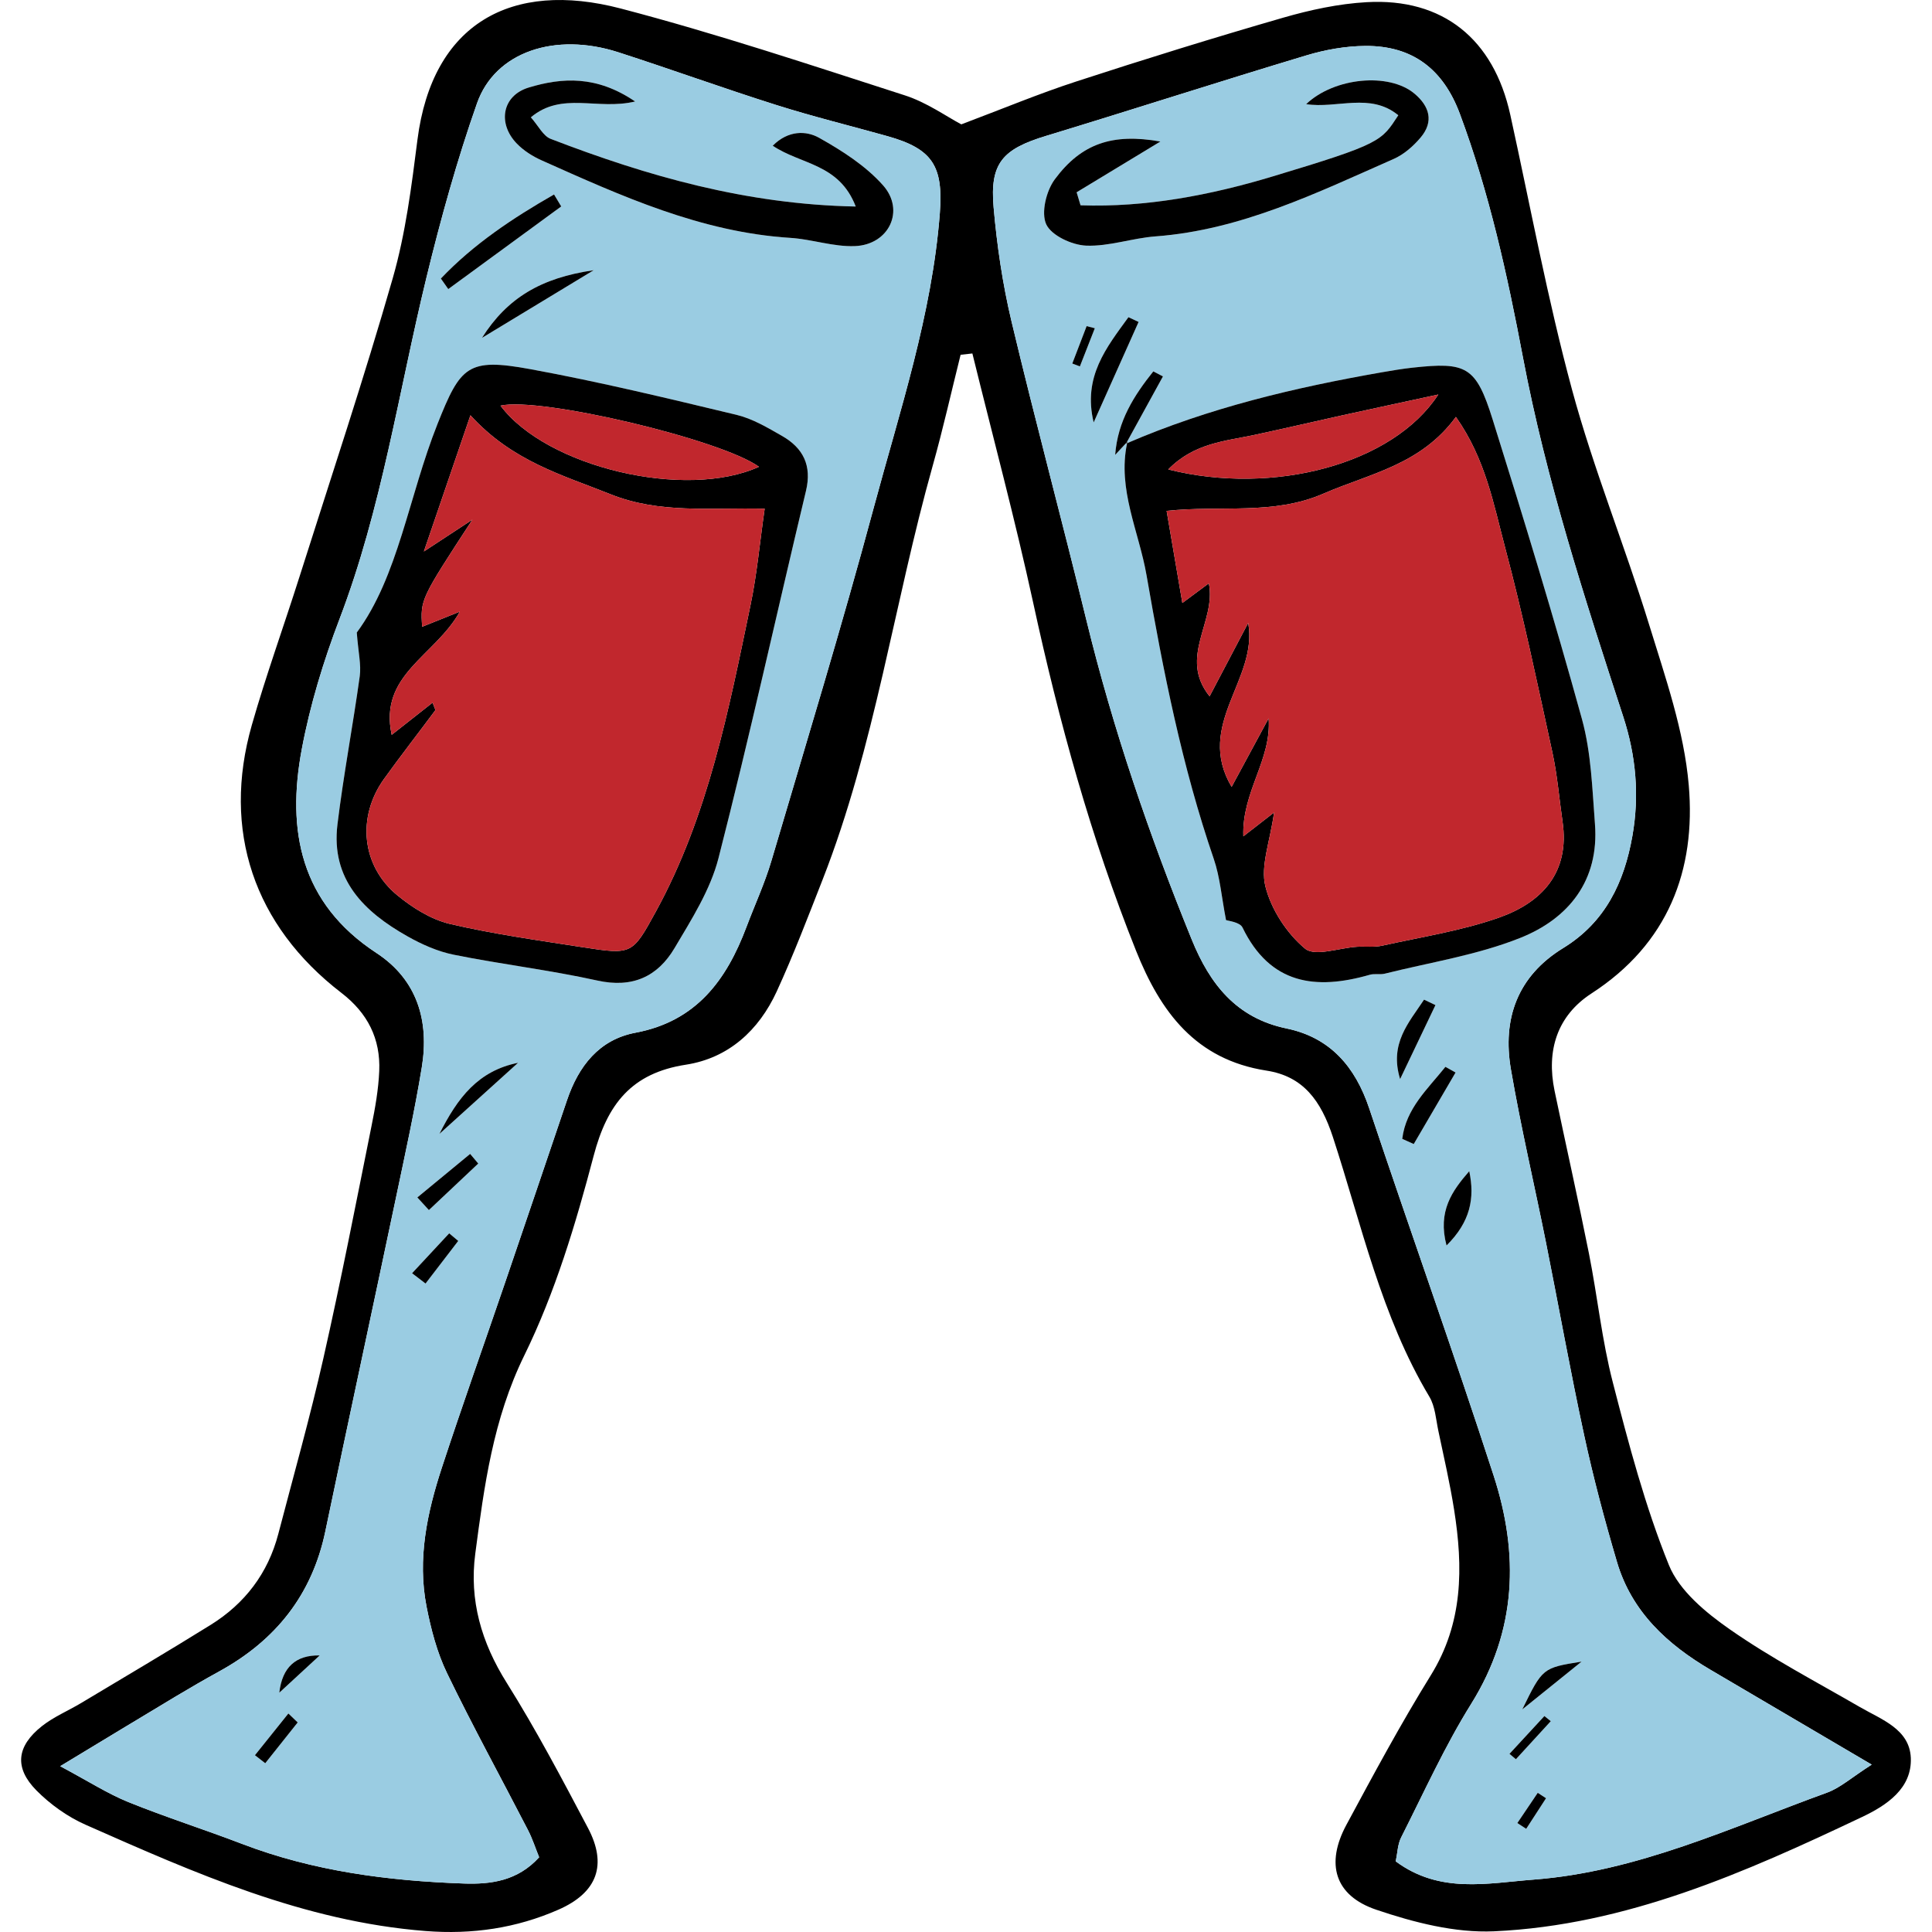 <?xml version="1.0" encoding="iso-8859-1"?>
<!-- Generator: Adobe Illustrator 18.0.0, SVG Export Plug-In . SVG Version: 6.00 Build 0)  -->
<!DOCTYPE svg PUBLIC "-//W3C//DTD SVG 1.1//EN" "http://www.w3.org/Graphics/SVG/1.1/DTD/svg11.dtd">
<svg version="1.1" id="Capa_1" xmlns="http://www.w3.org/2000/svg" xmlns:xlink="http://www.w3.org/1999/xlink" x="0px" y="0px"
	 viewBox="0 0 414.959 414.959" style="enable-background:new 0 0 414.959 414.959;" xml:space="preserve">
<g>
	<path d="M410.409,377.568c0.27,6.56-5.2,10.19-10.43,12.67c-25.18,11.95-50.73,23.28-79.07,24.57c-8.38,0.38-17.23-1.9-25.3-4.63
		c-8.97-3.03-10.93-9.89-6.42-18.25c5.82-10.81,11.64-21.64,18.1-32.07c7-11.27,6.98-23.24,5.03-35.58
		c-0.9-5.69-2.2-11.33-3.39-16.97c-0.52-2.47-0.68-5.23-1.92-7.31c-10.36-17.32-14.57-36.95-20.73-55.79
		c-2.56-7.81-6.36-13.04-14.26-14.26c-15.24-2.37-22.76-12.61-28.01-25.73c-9.69-24.24-16.57-49.27-22.1-74.76
		c-3.9-17.94-8.67-35.7-13.06-53.54c-0.84,0.1-1.69,0.19-2.53,0.28c-1.99,7.96-3.78,15.97-6,23.86
		c-8.3,29.51-12.39,60.15-23.64,88.87c-3.16,8.06-6.25,16.17-9.86,24.03c-3.84,8.33-10.32,14.3-19.51,15.72
		c-11.67,1.8-16.88,8.46-19.8,19.55c-3.84,14.61-8.27,29.37-14.89,42.87c-6.73,13.73-8.62,28.05-10.54,42.6
		c-1.32,10,1.31,19.08,6.76,27.75c6.32,10.08,11.89,20.65,17.45,31.18c4.15,7.87,2.06,13.85-6.36,17.54
		c-9.03,3.96-18.49,5.37-28.55,4.58c-26.14-2.06-49.56-12.46-73.01-22.83c-3.86-1.71-7.57-4.36-10.55-7.37
		c-4.81-4.88-4.26-9.51,1.2-13.82c2.52-1.99,5.6-3.27,8.39-4.94c9.29-5.57,18.63-11.07,27.83-16.79
		c7.35-4.57,12.32-11.08,14.53-19.53c3.28-12.55,6.82-25.05,9.68-37.71c3.75-16.56,6.99-33.24,10.34-49.9
		c0.79-3.89,1.49-7.85,1.66-11.8c0.3-6.94-2.47-12.46-8.13-16.81c-18.8-14.46-25.69-34.9-19.24-57.5
		c3.07-10.75,6.89-21.29,10.27-31.96c6.76-21.31,13.84-42.54,20-64.02c2.77-9.64,4.04-19.77,5.31-29.76
		c3.19-24.97,20.18-34.33,43.66-28.18c20.56,5.38,40.77,12.13,61.01,18.65c4.71,1.51,8.93,4.54,12.14,6.23
		c8.7-3.27,16.59-6.57,24.7-9.21c14.72-4.8,29.52-9.39,44.4-13.69c5.82-1.68,11.91-3,17.94-3.34c16.39-0.94,27.3,7.91,30.87,24.18
		c4.33,19.7,8,39.59,13.26,59.04c4.62,17.06,11.34,33.53,16.55,50.44c3.49,11.33,7.52,22.83,8.52,34.49
		c1.58,18.27-4.44,34.1-20.87,44.74c-7.42,4.81-9.74,12.3-7.95,20.92c2.43,11.67,5.06,23.29,7.39,34.98
		c1.83,9.21,2.78,18.63,5.13,27.69c3.41,13.23,6.92,26.56,12.03,39.18c2.23,5.52,7.94,10.24,13.11,13.84
		c8.86,6.18,18.51,11.23,27.89,16.66C404.119,369.338,410.149,371.378,410.409,377.568z M392.409,385.028
		c2.87-1.04,5.3-3.28,9.6-6.02c-12.86-7.56-23.72-13.96-34.58-20.34c-9.31-5.46-16.96-12.48-20.12-23.15
		c-2.66-9-5.08-18.08-7.06-27.25c-2.98-13.75-5.44-27.6-8.2-41.4c-2.48-12.39-5.39-24.71-7.53-37.17
		c-1.87-10.88,1.39-20.05,11.25-26.09c9.02-5.53,13.08-14.09,14.84-24.07c1.53-8.69,0.78-17.18-1.96-25.59
		c-8.28-25.4-16.55-50.83-21.54-77.14c-3.36-17.76-7.22-35.35-13.55-52.34c-3.56-9.56-10.12-14.67-20.31-14.6
		c-4.25,0.03-8.62,0.81-12.7,2.04c-18.65,5.61-37.18,11.6-55.81,17.26c-9.37,2.84-12.17,5.83-11.33,15.35
		c0.72,8.22,1.93,16.47,3.84,24.49c5.1,21.4,10.84,42.66,16.05,64.03c5.74,23.55,13.56,46.38,22.68,68.8
		c3.87,9.5,9.54,16.82,20.36,19.06c9.34,1.94,14.74,8.19,17.74,17.15c8.8,26.32,18.15,52.47,26.72,78.86
		c5.47,16.82,5.01,33.28-4.79,49.01c-5.71,9.15-10.18,19.08-15.07,28.74c-0.75,1.48-0.78,3.32-1.16,5.13
		c9.47,7.02,19.67,4.68,29.61,3.92C351.719,401.998,371.779,392.508,392.409,385.028z M201.859,45.788
		c0.77-10.13-1.58-13.82-11.21-16.53c-7.98-2.24-16.04-4.21-23.93-6.71c-11.36-3.59-22.57-7.66-33.91-11.32
		c-13.58-4.38-26.47-0.11-30.36,10.97c-4.3,12.22-7.78,24.79-10.85,37.39c-5.97,24.52-9.6,49.59-18.67,73.35
		c-3.46,9.07-6.34,18.5-8.12,28.02c-3.27,17.46-0.28,33.03,16.04,43.72c8.79,5.76,11.38,14.61,9.74,24.61
		c-1.52,9.25-3.54,18.42-5.47,27.61c-5.05,24-10.23,47.97-15.24,71.98c-2.85,13.67-10.68,23.45-22.76,30.09
		c-3.16,1.74-6.29,3.55-9.38,5.4c-7.61,4.56-15.2,9.17-24.81,14.98c6.11,3.26,10.21,5.91,14.65,7.71
		c8.01,3.24,16.27,5.86,24.34,8.95c15.38,5.9,31.44,7.97,47.73,8.54c5.77,0.2,11.54-0.55,16.15-5.64c-0.8-1.97-1.45-4.01-2.42-5.88
		c-5.79-11.23-11.87-22.3-17.37-33.67c-2.15-4.45-3.44-9.43-4.4-14.31c-1.99-10.21,0.12-20.14,3.29-29.81
		c4.38-13.36,9.1-26.61,13.64-39.92c4.44-13,8.84-26,13.24-39c2.48-7.33,6.9-13.04,14.72-14.51c13.06-2.46,19.54-11.31,23.83-22.72
		c1.78-4.73,3.92-9.35,5.35-14.18c7.46-25.24,15.15-50.43,21.98-75.85C193.269,88.198,200.189,67.578,201.859,45.788z"/>
	<path style="fill:#9ACCE2;" d="M402.009,379.008c-4.3,2.74-6.73,4.98-9.6,6.02c-20.63,7.48-40.69,16.97-63.02,18.68
		c-9.94,0.76-20.14,3.1-29.61-3.92c0.38-1.81,0.41-3.65,1.16-5.13c4.89-9.66,9.36-19.59,15.07-28.74
		c9.8-15.73,10.26-32.19,4.79-49.01c-8.57-26.39-17.92-52.54-26.72-78.86c-3-8.96-8.4-15.21-17.74-17.15
		c-10.82-2.24-16.49-9.56-20.36-19.06c-9.12-22.42-16.94-45.25-22.68-68.8c-5.21-21.37-10.95-42.63-16.05-64.03
		c-1.91-8.02-3.12-16.27-3.84-24.49c-0.84-9.52,1.96-12.51,11.33-15.35c18.63-5.66,37.16-11.65,55.81-17.26
		c4.08-1.23,8.45-2.01,12.7-2.04c10.19-0.07,16.75,5.04,20.31,14.6c6.33,16.99,10.19,34.58,13.55,52.34
		c4.99,26.31,13.26,51.74,21.54,77.14c2.74,8.41,3.49,16.9,1.96,25.59c-1.76,9.98-5.82,18.54-14.84,24.07
		c-9.86,6.04-13.12,15.21-11.25,26.09c2.14,12.46,5.05,24.78,7.53,37.17c2.76,13.8,5.22,27.65,8.2,41.4
		c1.98,9.17,4.4,18.25,7.06,27.25c3.16,10.67,10.81,17.69,20.12,23.15C378.289,365.048,389.149,371.448,402.009,379.008z
		 M326.539,201.438c10.38-4.14,16.96-12.31,16.03-24.44c-0.58-7.54-0.8-15.28-2.78-22.5c-5.95-21.58-12.49-43.01-19.19-64.38
		c-3.59-11.46-5.62-12.42-17.29-11.14c-2.15,0.24-4.29,0.6-6.43,0.97c-18.77,3.28-37.23,7.64-54.8,15.24
		c0.02-0.11,0.05-0.21,0.07-0.32c-0.06,0.06-0.11,0.12-0.17,0.18c2.61-4.74,5.2-9.47,7.8-14.2c-0.69-0.36-1.38-0.72-2.07-1.08
		c-4.11,5.15-7.65,10.63-8.19,17.93c0.81-0.89,1.64-1.77,2.46-2.65c-0.04,0.08-0.09,0.16-0.13,0.24c0.08-0.03,0.15-0.07,0.23-0.1
		c-2.11,9.96,2.55,18.96,4.18,28.39c3.57,20.59,7.63,41.06,14.44,60.91c1.34,3.91,1.67,8.18,2.63,13.13
		c0.45,0.18,2.97,0.42,3.54,1.6c5.93,12.22,15.7,13.49,27.32,10.15c1.01-0.3,2.2,0.01,3.23-0.24
		C307.169,206.688,317.289,205.138,326.539,201.438z M326.959,367.148c5.29-4.26,9.01-7.26,12.73-10.26
		C331.329,358.228,331.329,358.228,326.959,367.148z M325.589,377.848c2.5-2.72,4.99-5.45,7.49-8.17c-0.46-0.36-0.91-0.73-1.37-1.1
		c-2.5,2.71-5,5.41-7.5,8.12C324.669,377.078,325.129,377.468,325.589,377.848z M327.799,392.798c1.42-2.19,2.84-4.38,4.26-6.57
		c-0.59-0.39-1.19-0.77-1.78-1.16c-1.46,2.16-2.92,4.33-4.38,6.49C326.539,391.978,327.169,392.388,327.799,392.798z
		 M310.689,267.508c5.14-5.1,6.1-10.17,4.88-15.96C311.899,255.768,308.739,260.138,310.689,267.508z M303.649,245.718
		c2.99-5.12,5.99-10.24,8.98-15.36c-0.73-0.41-1.45-0.81-2.18-1.22c-3.78,4.74-8.48,8.93-9.27,15.47
		C301.999,244.978,302.819,245.348,303.649,245.718z M300.719,231.768c2.53-5.3,5.06-10.59,7.59-15.89
		c-0.82-0.39-1.63-0.78-2.45-1.17C302.599,219.648,298.369,224.118,300.719,231.768z M305.139,29.518c2.88-3.42,1.88-6.71-1.34-9.41
		c-5.47-4.58-17.21-3.49-23.26,2.26c6.61,1.03,13.76-2.57,19.79,2.39c-3.66,5.57-3.51,6.08-27.06,13.16
		c-13.32,4.01-27.18,6.66-41.19,6.18c-0.28-0.93-0.56-1.87-0.84-2.8c5.72-3.47,11.43-6.93,17.99-10.9
		c-10.25-1.82-16.96,0.4-22.68,8.12c-1.84,2.48-2.98,7.17-1.84,9.66c1.12,2.41,5.51,4.45,8.56,4.58c4.94,0.2,9.93-1.62,14.94-1.99
		c18.41-1.38,34.64-9.37,51.11-16.62C301.529,33.178,303.569,31.388,305.139,29.518z M234.899,90.728
		c3.22-7.19,6.44-14.39,9.65-21.58c-0.72-0.34-1.45-0.68-2.18-1.02C237.669,74.618,232.529,80.898,234.899,90.728z M231.939,78.698
		c1.07-2.73,2.14-5.46,3.21-8.2c-0.58-0.15-1.17-0.3-1.76-0.45c-1.03,2.68-2.05,5.35-3.08,8.03
		C230.849,78.288,231.399,78.498,231.939,78.698z"/>
	<path d="M342.569,176.998c0.93,12.13-5.65,20.3-16.03,24.44c-9.25,3.7-19.37,5.25-29.12,7.69c-1.03,0.25-2.22-0.06-3.23,0.24
		c-11.62,3.34-21.39,2.07-27.32-10.15c-0.57-1.18-3.09-1.42-3.54-1.6c-0.96-4.95-1.29-9.22-2.63-13.13
		c-6.81-19.85-10.87-40.32-14.44-60.91c-1.63-9.43-6.29-18.43-4.18-28.39c17.57-7.6,36.03-11.96,54.8-15.24
		c2.14-0.37,4.28-0.73,6.43-0.97c11.67-1.28,13.7-0.32,17.29,11.14c6.7,21.37,13.24,42.8,19.19,64.38
		C341.769,161.718,341.989,169.458,342.569,176.998z M322.009,197.068c9.2-3.26,15.19-9.68,13.6-20.59
		c-0.72-4.97-1.12-10.01-2.19-14.91c-3.22-14.76-6.31-29.57-10.2-44.16c-2.44-9.19-4.17-18.86-10.52-27.86
		c-7.53,10.31-18.52,12.16-28.41,16.46c-10.81,4.71-21.97,2.46-33.72,3.72c1.15,6.72,2.21,12.91,3.38,19.78
		c2.37-1.76,3.86-2.86,5.69-4.22c1.67,8.22-6.62,15.8,0.16,24.27c3.07-5.84,5.68-10.81,8.29-15.77
		c2.18,12.16-11.49,21.81-3.56,35.22c2.9-5.37,5.43-10.04,7.95-14.72c0.66,8.93-5.77,15.74-5.43,25.34c2.63-2.04,4.26-3.3,6.6-5.12
		c-0.88,6.29-2.96,11.49-1.86,15.89c1.24,4.95,4.59,10.09,8.51,13.35c2.14,1.78,7.36-0.17,11.19-0.4c1.8-0.1,3.67,0.15,5.4-0.24
		C305.309,201.238,313.929,199.918,322.009,197.068z M308.919,84.738c-7.85,1.7-14.26,3.07-20.67,4.48
		c-6.28,1.39-12.55,2.85-18.84,4.2c-6.25,1.34-12.92,1.72-18.49,7.41C273.499,106.508,299.189,99.698,308.919,84.738z"/>
	<path style="fill:#C1272D;" d="M335.609,176.478c1.59,10.91-4.4,17.33-13.6,20.59c-8.08,2.85-16.7,4.17-25.12,6.04
		c-1.73,0.39-3.6,0.14-5.4,0.24c-3.83,0.23-9.05,2.18-11.19,0.4c-3.92-3.26-7.27-8.4-8.51-13.35c-1.1-4.4,0.98-9.6,1.86-15.89
		c-2.34,1.82-3.97,3.08-6.6,5.12c-0.34-9.6,6.09-16.41,5.43-25.34c-2.52,4.68-5.05,9.35-7.95,14.72
		c-7.93-13.41,5.74-23.06,3.56-35.22c-2.61,4.96-5.22,9.93-8.29,15.77c-6.78-8.47,1.51-16.05-0.16-24.27
		c-1.83,1.36-3.32,2.46-5.69,4.22c-1.17-6.87-2.23-13.06-3.38-19.78c11.75-1.26,22.91,0.99,33.72-3.72
		c9.89-4.3,20.88-6.15,28.41-16.46c6.35,9,8.08,18.67,10.52,27.86c3.89,14.59,6.98,29.4,10.2,44.16
		C334.489,166.468,334.889,171.508,335.609,176.478z"/>
	<path d="M339.689,356.888c-3.72,3-7.44,6-12.73,10.26C331.329,358.228,331.329,358.228,339.689,356.888z"/>
	<path d="M333.079,369.678c-2.5,2.72-4.99,5.45-7.49,8.17c-0.46-0.38-0.92-0.77-1.38-1.15c2.5-2.71,5-5.41,7.5-8.12
		C332.169,368.948,332.619,369.318,333.079,369.678z"/>
	<path d="M332.059,386.228c-1.42,2.19-2.84,4.38-4.26,6.57c-0.63-0.41-1.26-0.82-1.9-1.24c1.46-2.16,2.92-4.33,4.38-6.49
		C330.869,385.458,331.469,385.838,332.059,386.228z"/>
	<path d="M315.569,251.548c1.22,5.79,0.26,10.86-4.88,15.96C308.739,260.138,311.899,255.768,315.569,251.548z"/>
	<path d="M312.629,230.358c-2.99,5.12-5.99,10.24-8.98,15.36c-0.83-0.37-1.65-0.74-2.47-1.11c0.79-6.54,5.49-10.73,9.27-15.47
		C311.179,229.548,311.899,229.948,312.629,230.358z"/>
	<path d="M308.309,215.878c-2.53,5.3-5.06,10.59-7.59,15.89c-2.35-7.65,1.88-12.12,5.14-17.06
		C306.679,215.098,307.489,215.488,308.309,215.878z"/>
	<path d="M303.799,20.108c3.22,2.7,4.22,5.99,1.34,9.41c-1.57,1.87-3.61,3.66-5.82,4.63c-16.47,7.25-32.7,15.24-51.11,16.62
		c-5.01,0.37-10,2.19-14.94,1.99c-3.05-0.13-7.44-2.17-8.56-4.58c-1.14-2.49,0-7.18,1.84-9.66c5.72-7.72,12.43-9.94,22.68-8.12
		c-6.56,3.97-12.27,7.43-17.99,10.9c0.28,0.93,0.56,1.87,0.84,2.8c14.01,0.48,27.87-2.17,41.19-6.18
		c23.55-7.08,23.4-7.59,27.06-13.16c-6.03-4.96-13.18-1.36-19.79-2.39C286.589,16.618,298.329,15.528,303.799,20.108z"/>
	<path style="fill:#C1272D;" d="M288.249,89.218c6.41-1.41,12.82-2.78,20.67-4.48c-9.73,14.96-35.42,21.77-58,16.09
		c5.57-5.69,12.24-6.07,18.49-7.41C275.699,92.068,281.969,90.608,288.249,89.218z"/>
	<path d="M249.779,80.848c-2.6,4.73-5.19,9.46-7.8,14.2c-0.82,0.88-1.65,1.76-2.46,2.65c0.54-7.3,4.08-12.78,8.19-17.93
		C248.399,80.128,249.089,80.488,249.779,80.848z"/>
	<path d="M244.549,69.148c-3.21,7.19-6.43,14.39-9.65,21.58c-2.37-9.83,2.77-16.11,7.47-22.6
		C243.099,68.468,243.829,68.808,244.549,69.148z"/>
	<path d="M242.149,94.868c-0.02,0.11-0.05,0.21-0.07,0.32c-0.08,0.03-0.15,0.07-0.23,0.1L242.149,94.868z"/>
	<path d="M242.149,94.868l-0.3,0.42c0.04-0.08,0.09-0.16,0.13-0.24C242.039,94.988,242.089,94.928,242.149,94.868z"/>
	<path d="M235.149,70.498c-1.07,2.74-2.14,5.47-3.21,8.2c-0.54-0.2-1.09-0.41-1.63-0.62c1.03-2.68,2.05-5.35,3.08-8.03
		C233.979,70.198,234.569,70.348,235.149,70.498z"/>
	<path style="fill:#9ACCE2;" d="M190.649,29.258c9.63,2.71,11.98,6.4,11.21,16.53c-1.67,21.79-8.59,42.41-14.2,63.27
		c-6.83,25.42-14.52,50.61-21.98,75.85c-1.43,4.83-3.57,9.45-5.35,14.18c-4.29,11.41-10.77,20.26-23.83,22.72
		c-7.82,1.47-12.24,7.18-14.72,14.51c-4.4,13-8.8,26-13.24,39c-4.54,13.31-9.26,26.56-13.64,39.92c-3.17,9.67-5.28,19.6-3.29,29.81
		c0.96,4.88,2.25,9.86,4.4,14.31c5.5,11.37,11.58,22.44,17.37,33.67c0.97,1.87,1.62,3.91,2.42,5.88
		c-4.61,5.09-10.38,5.84-16.15,5.64c-16.29-0.57-32.35-2.64-47.73-8.54c-8.07-3.09-16.33-5.71-24.34-8.95
		c-4.44-1.8-8.54-4.45-14.65-7.71c9.61-5.81,17.2-10.42,24.81-14.98c3.09-1.85,6.22-3.66,9.38-5.4
		c12.08-6.64,19.91-16.42,22.76-30.09c5.01-24.01,10.19-47.98,15.24-71.98c1.93-9.19,3.95-18.36,5.47-27.61
		c1.64-10-0.95-18.85-9.74-24.61c-16.32-10.69-19.31-26.26-16.04-43.72c1.78-9.52,4.66-18.95,8.12-28.02
		c9.07-23.76,12.7-48.83,18.67-73.35c3.07-12.6,6.55-25.17,10.85-37.39c3.89-11.08,16.78-15.35,30.36-10.97
		c11.34,3.66,22.55,7.73,33.91,11.32C174.609,25.048,182.669,27.018,190.649,29.258z M183.609,52.858
		c7.34-0.28,10.86-7.67,6.03-13.08c-3.72-4.18-8.77-7.41-13.71-10.18c-2.78-1.56-6.63-1.64-9.96,1.7
		c6.1,4.11,14.25,3.79,17.83,13.06c-23.48-0.45-44.72-6.52-65.52-14.53c-1.62-0.62-2.64-2.8-4.26-4.63
		c6.69-5.61,14.25-1.45,22.39-3.4c-8.24-5.62-15.67-5.17-22.84-3c-5.74,1.73-6.76,7.74-2.54,12.07c1.46,1.5,3.39,2.72,5.32,3.58
		c17.13,7.66,34.21,15.42,53.37,16.64C174.369,51.378,179.009,53.038,183.609,52.858z M173.109,105.438
		c1.31-5.47-0.61-9.22-5.14-11.81c-3.12-1.78-6.35-3.71-9.78-4.53c-14.7-3.52-29.41-7.08-44.28-9.81
		c-13.43-2.46-14.99-0.71-19.95,11.79c-6.19,15.58-8.43,32.74-17.33,44.78c0.33,4.35,0.97,6.92,0.64,9.36
		c-1.47,10.63-3.49,21.19-4.79,31.85c-1.44,11.83,5.72,18.78,15.01,24.02c3.11,1.76,6.55,3.29,10.02,3.98
		c10.21,2.06,20.6,3.28,30.77,5.53c7.53,1.68,12.95-0.82,16.58-6.93c3.66-6.17,7.71-12.53,9.46-19.35
		C161.029,158.138,166.819,131.728,173.109,105.438z M120.539,44.338c-0.51-0.85-1.03-1.71-1.54-2.57
		c-8.82,5.05-17.24,10.63-24.31,18.06c0.53,0.75,1.06,1.51,1.59,2.26C104.369,56.178,112.459,50.258,120.539,44.338z
		 M103.519,72.568c8.55-5.18,15.44-9.35,23.99-14.53C116.189,59.678,108.939,64.008,103.519,72.568z M94.379,243.538
		c6.27-5.67,11.58-10.47,16.89-15.27C102.729,229.998,98.339,235.688,94.379,243.538z M102.719,249.908
		c-0.58-0.69-1.16-1.38-1.74-2.07c-3.78,3.12-7.56,6.23-11.34,9.35c0.83,0.9,1.65,1.8,2.48,2.71
		C95.659,256.568,99.189,253.238,102.719,249.908z M91.399,275.678c2.34-3.05,4.68-6.1,7.02-9.15c-0.65-0.54-1.29-1.08-1.94-1.63
		c-2.65,2.86-5.31,5.72-7.97,8.57C89.479,274.208,90.439,274.948,91.399,275.678z M59.989,363.558c2.89-2.67,5.78-5.33,8.67-8
		C63.509,355.448,60.609,358.128,59.989,363.558z M56.969,378.708c2.32-2.92,4.65-5.84,6.97-8.76c-0.67-0.64-1.34-1.28-2-1.92
		c-2.4,2.99-4.79,5.98-7.18,8.96C55.489,377.568,56.229,378.138,56.969,378.708z"/>
	<path d="M189.639,39.778c4.83,5.41,1.31,12.8-6.03,13.08c-4.6,0.18-9.24-1.48-13.89-1.77c-19.16-1.22-36.24-8.98-53.37-16.64
		c-1.93-0.86-3.86-2.08-5.32-3.58c-4.22-4.33-3.2-10.34,2.54-12.07c7.17-2.17,14.6-2.62,22.84,3c-8.14,1.95-15.7-2.21-22.39,3.4
		c1.62,1.83,2.64,4.01,4.26,4.63c20.8,8.01,42.04,14.08,65.52,14.53c-3.58-9.27-11.73-8.95-17.83-13.06
		c3.33-3.34,7.18-3.26,9.96-1.7C180.869,32.368,185.919,35.598,189.639,39.778z"/>
	<path d="M167.969,93.628c4.53,2.59,6.45,6.34,5.14,11.81c-6.29,26.29-12.08,52.7-18.79,78.88c-1.75,6.82-5.8,13.18-9.46,19.35
		c-3.63,6.11-9.05,8.61-16.58,6.93c-10.17-2.25-20.56-3.47-30.77-5.53c-3.47-0.69-6.91-2.22-10.02-3.98
		c-9.29-5.24-16.45-12.19-15.01-24.02c1.3-10.66,3.32-21.22,4.79-31.85c0.33-2.44-0.31-5.01-0.64-9.36
		c8.9-12.04,11.14-29.2,17.33-44.78c4.96-12.5,6.52-14.25,19.95-11.79c14.87,2.73,29.58,6.29,44.28,9.81
		C161.619,89.918,164.849,91.848,167.969,93.628z M164.239,109.258c-11.91-0.26-22.58,1.11-33.1-3.1
		c-10.35-4.14-21.1-7.08-30.1-16.96c-3.43,10.04-6.39,18.68-10,29.25c4.72-3.1,7.57-4.97,10.43-6.84
		c-11.17,17.12-11.17,17.12-10.8,23.01c2.21-0.89,4.43-1.78,8.1-3.25c-5.4,9.61-17.43,13.53-14.64,26.46
		c3.36-2.65,5.99-4.72,8.79-6.92c0.36,1.06,0.66,1.52,0.55,1.68c-3.64,4.91-7.41,9.73-10.98,14.7c-5.88,8.19-4.85,18.71,2.89,25.04
		c3.26,2.67,7.22,5.16,11.24,6.11c9.41,2.2,19.04,3.53,28.61,5.02c10.51,1.63,10.59,1.56,15.65-7.69
		c11.25-20.56,15.63-43.27,20.33-65.86C162.569,123.388,163.169,116.698,164.239,109.258z M107.499,87.128
		c9.89,13.23,39.75,20.29,55.51,13.13C154.859,94.368,116.009,85.188,107.499,87.128z"/>
	<path style="fill:#C1272D;" d="M131.139,106.158c10.52,4.21,21.19,2.84,33.1,3.1c-1.07,7.44-1.67,14.13-3.03,20.65
		c-4.7,22.59-9.08,45.3-20.33,65.86c-5.06,9.25-5.14,9.32-15.65,7.69c-9.57-1.49-19.2-2.82-28.61-5.02
		c-4.02-0.95-7.98-3.44-11.24-6.11c-7.74-6.33-8.77-16.85-2.89-25.04c3.57-4.97,7.34-9.79,10.98-14.7c0.11-0.16-0.19-0.62-0.55-1.68
		c-2.8,2.2-5.43,4.27-8.79,6.92c-2.79-12.93,9.24-16.85,14.64-26.46c-3.67,1.47-5.89,2.36-8.1,3.25c-0.37-5.89-0.37-5.89,10.8-23.01
		c-2.86,1.87-5.71,3.74-10.43,6.84c3.61-10.57,6.57-19.21,10-29.25C110.039,99.078,120.789,102.018,131.139,106.158z"/>
	<path style="fill:#C1272D;" d="M163.009,100.258c-15.76,7.16-45.62,0.1-55.51-13.13C116.009,85.188,154.859,94.368,163.009,100.258
		z"/>
	<path d="M118.999,41.768c0.51,0.86,1.03,1.72,1.54,2.57c-8.08,5.92-16.17,11.84-24.26,17.75c-0.53-0.75-1.06-1.51-1.59-2.26
		C101.759,52.398,110.179,46.818,118.999,41.768z"/>
	<path d="M127.509,58.038c-8.55,5.18-15.44,9.35-23.99,14.53C108.939,64.008,116.189,59.678,127.509,58.038z"/>
	<path d="M111.269,228.268c-5.31,4.8-10.62,9.6-16.89,15.27C98.339,235.688,102.729,229.998,111.269,228.268z"/>
	<path d="M100.979,247.838c0.58,0.69,1.16,1.38,1.74,2.07c-3.53,3.33-7.06,6.66-10.6,9.99c-0.83-0.91-1.65-1.81-2.48-2.71
		C93.419,254.068,97.199,250.958,100.979,247.838z"/>
	<path d="M98.419,266.528c-2.34,3.05-4.68,6.1-7.02,9.15c-0.96-0.73-1.92-1.47-2.89-2.21c2.66-2.85,5.32-5.71,7.97-8.57
		C97.129,265.448,97.769,265.988,98.419,266.528z"/>
	<path d="M68.659,355.558c-2.89,2.67-5.78,5.33-8.67,8C60.609,358.128,63.509,355.448,68.659,355.558z"/>
	<path d="M63.939,369.948c-2.32,2.92-4.65,5.84-6.97,8.76c-0.74-0.57-1.48-1.14-2.21-1.72c2.39-2.98,4.78-5.97,7.18-8.96
		C62.599,368.668,63.269,369.308,63.939,369.948z"/>
</g>
<g>
</g>
<g>
</g>
<g>
</g>
<g>
</g>
<g>
</g>
<g>
</g>
<g>
</g>
<g>
</g>
<g>
</g>
<g>
</g>
<g>
</g>
<g>
</g>
<g>
</g>
<g>
</g>
<g>
</g>
</svg>

